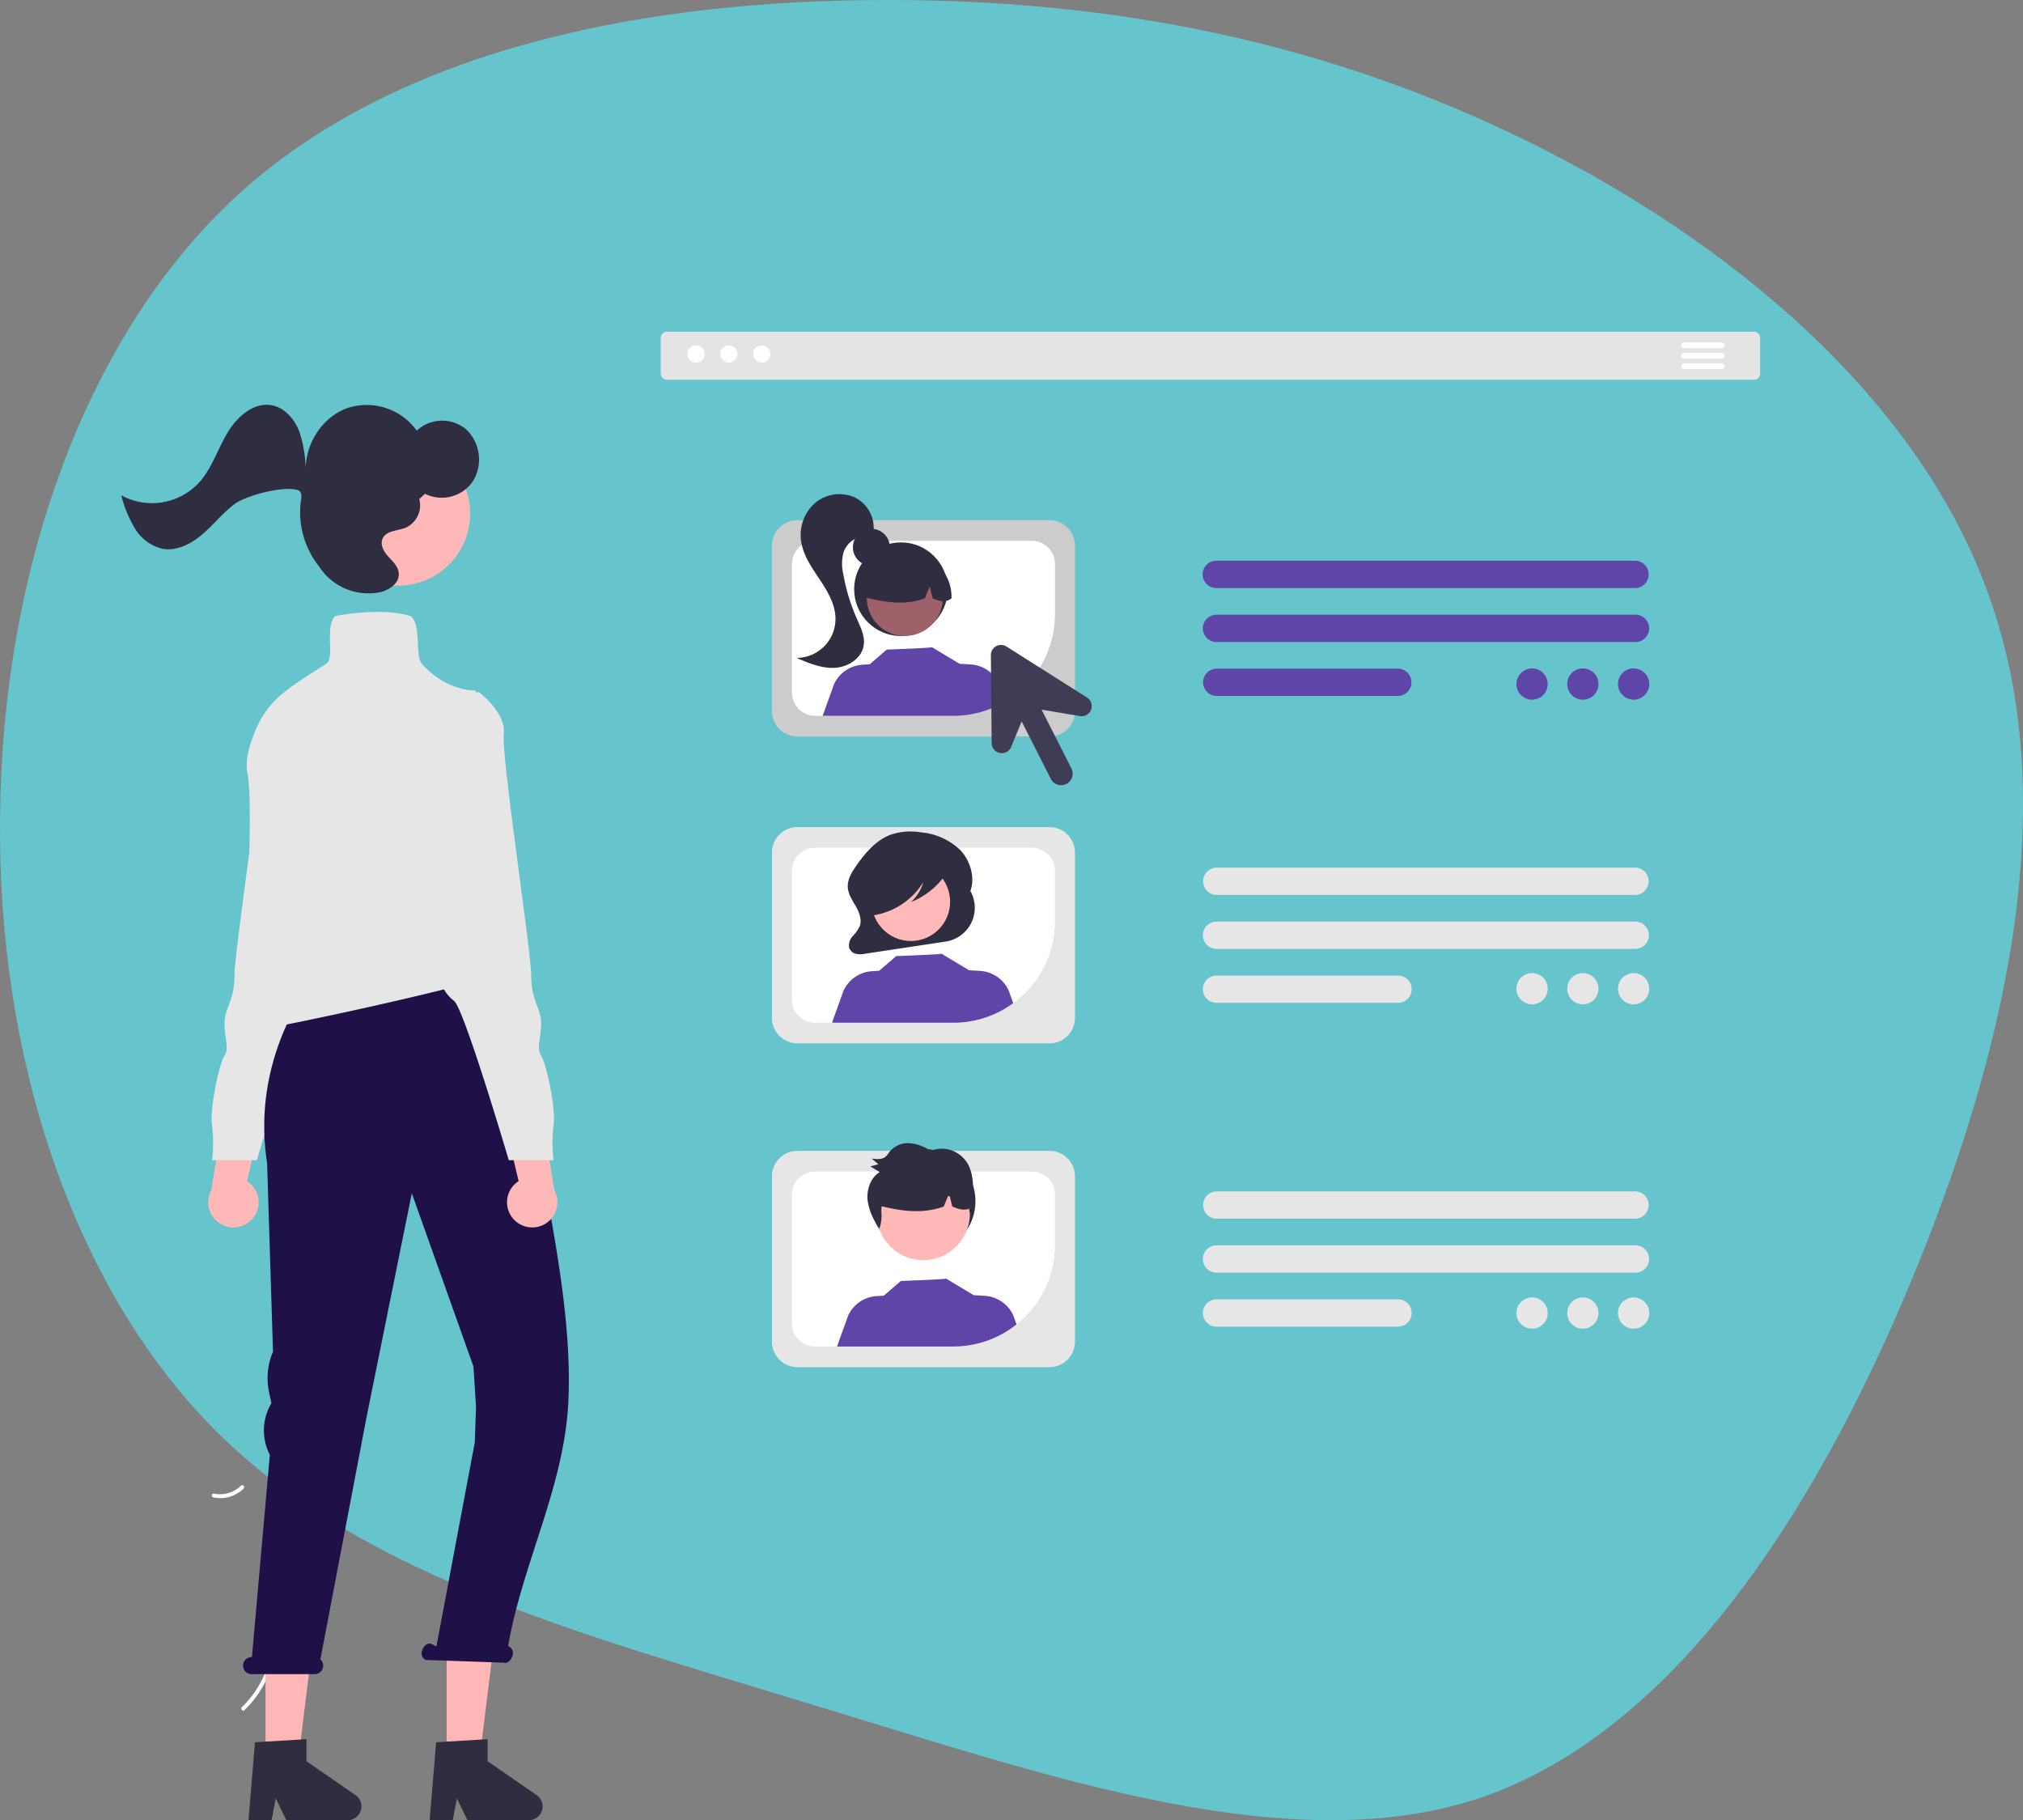 <svg xmlns="http://www.w3.org/2000/svg" width="485.855" height="437.13" viewBox="0 0 485.855 437.13">
  <rect x="0" y="0" width="485.855" height="437.13" fill="#808080" stroke="none"/>
  <g id="Group_21057" data-name="Group 21057" transform="translate(-968 -3832.303)">
    <path id="_621dcb9c18191516b16d18df_roadmap_blob" data-name="621dcb9c18191516b16d18df_roadmap_blob" d="M367.395,34.376c48.634,23.988,94.8,62.29,111.173,111,16.656,48.681,3.507,107.775-19.692,163.336s-56.8,107.044-102.342,123.049c-45.573,15.717-103.435-4.588-158.85-21.371C142.236,393.322,88.948,379.8,53.116,345,17.572,310.167-.549,253.759.222,196.368.671,138.721,20.012,80.091,59.052,45.53,98.38,10.936,157.408.41,212.359.29,267.6.136,318.76,10.388,367.395,34.376Z" transform="translate(967.802 3832.015)" fill="#66c4cd"/>
    <path id="Path_23070" data-name="Path 23070" d="M881.543,254.71H780.984a3.28,3.28,0,1,1,0-6.559H881.543a3.28,3.28,0,0,1,0,6.559Z" transform="translate(479.185 3718.811)" fill="#5f45a8"/>
    <path id="Path_23071" data-name="Path 23071" d="M881.543,278.063H780.983a3.28,3.28,0,0,1,0-6.56H881.543a3.28,3.28,0,1,1,0,6.559Z" transform="translate(479.185 3708.419)" fill="#5f45a8"/>
    <path id="Path_23072" data-name="Path 23072" d="M824.573,301.417h-43.59a3.28,3.28,0,0,1,0-6.559h43.59a3.28,3.28,0,0,1,0,6.559Z" transform="translate(479.185 3698.024)" fill="#5f45a8"/>
    <path id="Path_23073" data-name="Path 23073" d="M881.543,387.524H780.983a3.28,3.28,0,0,1,0-6.559h100.56a3.28,3.28,0,0,1,0,6.559Z" transform="translate(479.185 3659.699)" fill="#e6e6e6"/>
    <path id="Path_23074" data-name="Path 23074" d="M881.543,410.877H780.983a3.28,3.28,0,0,1,0-6.56H881.543a3.28,3.28,0,1,1,0,6.56Z" transform="translate(479.185 3649.305)" fill="#e6e6e6"/>
    <path id="Path_23075" data-name="Path 23075" d="M824.573,434.231h-43.59a3.28,3.28,0,0,1,0-6.56h43.59a3.28,3.28,0,0,1,0,6.56Z" transform="translate(479.185 3638.911)" fill="#e6e6e6"/>
    <path id="Path_23076" data-name="Path 23076" d="M881.543,527.64H780.983a3.28,3.28,0,0,1,0-6.559h100.56a3.28,3.28,0,0,1,0,6.559Z" transform="translate(479.185 3597.335)" fill="#e6e6e6"/>
    <path id="Path_23077" data-name="Path 23077" d="M881.543,550.993H780.983a3.28,3.28,0,0,1,0-6.56H881.543a3.28,3.28,0,1,1,0,6.559Z" transform="translate(479.185 3586.941)" fill="#e6e6e6"/>
    <path id="Path_23078" data-name="Path 23078" d="M824.573,574.347h-43.59a3.28,3.28,0,0,1,0-6.56h43.59a3.28,3.28,0,0,1,0,6.56Z" transform="translate(479.185 3576.547)" fill="#e6e6e6"/>
    <path id="Path_23079" data-name="Path 23079" d="M657.853,415.37H597.314a6.126,6.126,0,0,1-6.119-6.12V369.535a6.126,6.126,0,0,1,6.119-6.12h60.539a6.127,6.127,0,0,1,6.12,6.12V409.25a6.127,6.127,0,0,1-6.12,6.12Z" transform="translate(562.198 3667.51)" fill="#e6e6e6"/>
    <path id="Path_23080" data-name="Path 23080" d="M657.45,372.359H605.422a5.579,5.579,0,0,0-5.574,5.571v30.885a5.581,5.581,0,0,0,5.574,5.574H638.6a24.447,24.447,0,0,0,24.422-24.422V377.93A5.577,5.577,0,0,0,657.45,372.359Z" transform="translate(558.346 3663.529)" fill="#fff"/>
    <path id="Path_23081" data-name="Path 23081" d="M653.508,379.681h0l-.156.28c1.384-3.411.126-7.614-2.343-10.186a15.529,15.529,0,0,0-9.281-4.214,15.074,15.074,0,0,0-7.5.583c-3.455,1.331-6.094,4.412-8.3,7.616-1.008,1.466-2,3.137-1.9,4.969.093,1.7,1.1,3.143,1.929,4.586s1.517,3.232.924,4.807a9.445,9.445,0,0,1-1.707,2.382,3.193,3.193,0,0,0-.812,2.768,2.258,2.258,0,0,0,1.682,1.462,5.948,5.948,0,0,0,2.235-.053l19.264-2.911a8.21,8.21,0,0,0,5.959-12.089Z" transform="translate(547.585 3666.648)" fill="#2f2e41"/>
    <ellipse id="Ellipse_324" data-name="Ellipse 324" cx="9.419" cy="9.419" rx="9.419" ry="9.419" transform="translate(1177.345 4039.446)" fill="#ffb9b9"/>
    <path id="Path_23082" data-name="Path 23082" d="M660.757,430.082a24.283,24.283,0,0,1-14.4,4.707h-28.9c-.058-.047-.114-.094-.172-.144l2.7-7.521a8.088,8.088,0,0,1,6.87-4.718l1.715-.105,4.089-3.527s11.017-.393,10.854-.582l6.674,4.014-.005-.028,2.623.161a8.085,8.085,0,0,1,6.87,4.718Z" transform="translate(550.585 3643.13)" fill="#5f45a8"/>
    <path id="Path_23083" data-name="Path 23083" d="M650.091,377.617c-.243-1.286-1.555-1.874-2.679-2.159a25.805,25.805,0,0,0-9.983-.548,10.914,10.914,0,0,0-6.677,3.006,8.98,8.98,0,0,0-2.271,5.783,6.887,6.887,0,0,0,.824,3.674,3.405,3.405,0,0,0,2.831,1.825l.113.393a17.145,17.145,0,0,0,11.888-7.963,10.2,10.2,0,0,1-2.98,4.815,18.57,18.57,0,0,0,8.016-6.178A3.5,3.5,0,0,0,650.091,377.617Z" transform="translate(545.607 3662.507)" fill="#2f2e41"/>
    <path id="Path_23084" data-name="Path 23084" d="M657.853,282.556H597.314a6.126,6.126,0,0,1-6.119-6.12V236.721a6.126,6.126,0,0,1,6.119-6.12h60.539a6.127,6.127,0,0,1,6.12,6.12v39.715a6.126,6.126,0,0,1-6.12,6.12Z" transform="translate(562.198 3726.624)" fill="#ccc"/>
    <path id="Path_23085" data-name="Path 23085" d="M657.45,239.545H605.422a5.58,5.58,0,0,0-5.574,5.571V276a5.582,5.582,0,0,0,5.574,5.574H638.6a24.442,24.442,0,0,0,24.422-24.422V245.116A5.577,5.577,0,0,0,657.45,239.545Z" transform="translate(558.346 3722.643)" fill="#fff"/>
    <ellipse id="Ellipse_325" data-name="Ellipse 325" cx="4.437" cy="4.437" rx="4.437" ry="4.437" transform="translate(1172.841 3959.305)" fill="#2f2e41"/>
    <ellipse id="Ellipse_326" data-name="Ellipse 326" cx="11.24" cy="11.24" rx="11.24" ry="11.24" transform="translate(1173.136 3962.559)" fill="#2f2e41"/>
    <ellipse id="Ellipse_327" data-name="Ellipse 327" cx="9.134" cy="9.134" rx="9.134" ry="9.134" transform="translate(1176.172 3966.768)" fill="#9e616a"/>
    <path id="Path_23086" data-name="Path 23086" d="M647.124,246.256a10.462,10.462,0,0,0-15.906,9.131c4.654,1.169,9.543,2.063,14.507.28L646.9,252.8l.691,2.871c1.511.618,3.027,1.14,4.542-.006A10.683,10.683,0,0,0,647.124,246.256Z" transform="translate(544.385 3720.336)" fill="#2f2e41"/>
    <path id="Path_23087" data-name="Path 23087" d="M615.69,220.058a9.075,9.075,0,0,0-9.472,1.459,10.265,10.265,0,0,0-3.276,9.135c.5,3.406,2.574,6.339,4.483,9.2s3.774,6.006,3.771,9.449a9.366,9.366,0,0,1-9.348,9.361c2.911,1.253,5.948,2.531,9.114,2.382s6.483-2.183,7-5.31c.372-2.253-.733-4.45-1.655-6.538a46.246,46.246,0,0,1-3.232-10.64,10.7,10.7,0,0,1,.062-5.269,6.187,6.187,0,0,1,6.146-4.06l1.046-.941A8.143,8.143,0,0,0,615.69,220.058Z" transform="translate(557.457 3731.639)" fill="#2f2e41"/>
    <path id="Path_23088" data-name="Path 23088" d="M657.048,298.592a24.247,24.247,0,0,1-12.522,3.463H613.218l-.05-.042,2.7-7.524a8.086,8.086,0,0,1,6.87-4.715l1.715-.105,4.089-3.527s11.017-.4,10.854-.585l6.673,4.014-.005-.025,2.623.161a8.076,8.076,0,0,1,6.87,4.715Z" transform="translate(552.418 3702.163)" fill="#5f45a8"/>
    <path id="Path_23089" data-name="Path 23089" d="M657.853,555.486H597.314a6.126,6.126,0,0,1-6.119-6.12V509.651a6.126,6.126,0,0,1,6.119-6.12h60.539a6.127,6.127,0,0,1,6.12,6.12v39.715a6.126,6.126,0,0,1-6.12,6.12Z" transform="translate(562.198 3605.145)" fill="#e6e6e6"/>
    <path id="Path_23090" data-name="Path 23090" d="M657.45,512.475H605.422a5.579,5.579,0,0,0-5.574,5.571v30.885a5.582,5.582,0,0,0,5.574,5.574H638.6a24.447,24.447,0,0,0,24.422-24.422V518.046A5.577,5.577,0,0,0,657.45,512.475Z" transform="translate(558.346 3601.165)" fill="#fff"/>
    <ellipse id="Ellipse_328" data-name="Ellipse 328" cx="12.532" cy="12.532" rx="12.532" ry="12.532" transform="translate(1177.205 4108.225)" fill="#2f2e41"/>
    <ellipse id="Ellipse_329" data-name="Ellipse 329" cx="11.195" cy="11.195" rx="11.195" ry="11.195" transform="translate(1178.546 4112.545)" fill="#ffb8b8"/>
    <path id="Path_23091" data-name="Path 23091" d="M662.476,569.816a24.31,24.31,0,0,1-15.189,5.311H619.368l2.648-7.388a8.088,8.088,0,0,1,6.87-4.718l1.715-.105,4.089-3.526s11.017-.393,10.854-.582l6.674,4.014-.005-.028,2.623.161a8.085,8.085,0,0,1,6.87,4.718Z" transform="translate(549.658 3580.543)" fill="#5f45a8"/>
    <path id="Path_23092" data-name="Path 23092" d="M657.75,513.186a24.775,24.775,0,0,0,.108-2.515,11.839,11.839,0,0,0-.893-4.846,7.447,7.447,0,0,0-3.9-3.765,7.11,7.11,0,0,0-5.331,0,10.738,10.738,0,0,0-5.063-1.843,5.663,5.663,0,0,0-4.827,2.049,7.874,7.874,0,0,1-.843,1.1c-.894.828-2.254.709-3.443.539l1.6,1.371-1.936.506,2.26,1.37c-2.187,1.313-3.181,4.177-2.918,6.779a14.335,14.335,0,0,0,2.859,6.718,9.156,9.156,0,0,0,.436-3.977,8.99,8.99,0,0,1,.08-1.307c4.8,1.152,9.824,1.891,14.915.062l1.022-2.5.43.044.592,2.459c1.342.548,2.687,1.028,4.032.524.065.38.1.767.135,1.14.115-.446.216-.894.306-1.345a3.986,3.986,0,0,0,.509-.325A10.949,10.949,0,0,0,657.75,513.186Z" transform="translate(543.802 3606.627)" fill="#2f2e41"/>
    <path id="Path_23093" data-name="Path 23093" d="M805.634,160.581H544.523a1.464,1.464,0,0,1-1.463-1.463v-8.6a1.464,1.464,0,0,1,1.463-1.463H805.634a1.464,1.464,0,0,1,1.463,1.463v8.6A1.464,1.464,0,0,1,805.634,160.581Z" transform="translate(583.622 3762.92)" fill="#e4e4e4"/>
    <ellipse id="Ellipse_90" data-name="Ellipse 90" cx="2.076" cy="2.076" rx="2.076" ry="2.076" transform="translate(1133.094 3915.24)" fill="#fff"/>
    <ellipse id="Ellipse_91" data-name="Ellipse 91" cx="2.076" cy="2.076" rx="2.076" ry="2.076" transform="translate(1140.975 3915.24)" fill="#fff"/>
    <ellipse id="Ellipse_92" data-name="Ellipse 92" cx="2.076" cy="2.076" rx="2.076" ry="2.076" transform="translate(1148.857 3915.24)" fill="#fff"/>
    <path id="Path_23094" data-name="Path 23094" d="M994.5,155.03h-9.076a.672.672,0,1,1,0-1.345H994.5a.672.672,0,1,1,0,1.345Z" transform="translate(387.029 3760.857)" fill="#fff"/>
    <path id="Path_23095" data-name="Path 23095" d="M994.5,159.573h-9.076a.672.672,0,1,1,0-1.345H994.5a.672.672,0,1,1,0,1.345Z" transform="translate(387.029 3758.836)" fill="#fff"/>
    <path id="Path_23096" data-name="Path 23096" d="M994.5,164.117h-9.076a.672.672,0,1,1,0-1.345H994.5a.672.672,0,1,1,0,1.345Z" transform="translate(387.029 3756.813)" fill="#fff"/>
    <ellipse id="Ellipse_330" data-name="Ellipse 330" cx="3.755" cy="3.755" rx="3.755" ry="3.755" transform="translate(1332.197 3992.822)" fill="#5f45a8"/>
    <ellipse id="Ellipse_331" data-name="Ellipse 331" cx="3.755" cy="3.755" rx="3.755" ry="3.755" transform="translate(1344.392 3992.822)" fill="#5f45a8"/>
    <ellipse id="Ellipse_332" data-name="Ellipse 332" cx="3.755" cy="3.755" rx="3.755" ry="3.755" transform="translate(1356.587 3992.822)" fill="#5f45a8"/>
    <ellipse id="Ellipse_333" data-name="Ellipse 333" cx="3.755" cy="3.755" rx="3.755" ry="3.755" transform="translate(1332.197 4065.991)" fill="#e6e6e6"/>
    <ellipse id="Ellipse_334" data-name="Ellipse 334" cx="3.755" cy="3.755" rx="3.755" ry="3.755" transform="translate(1344.392 4065.991)" fill="#e6e6e6"/>
    <ellipse id="Ellipse_335" data-name="Ellipse 335" cx="3.755" cy="3.755" rx="3.755" ry="3.755" transform="translate(1356.587 4065.991)" fill="#e6e6e6"/>
    <ellipse id="Ellipse_336" data-name="Ellipse 336" cx="3.755" cy="3.755" rx="3.755" ry="3.755" transform="translate(1332.197 4143.882)" fill="#e6e6e6"/>
    <ellipse id="Ellipse_337" data-name="Ellipse 337" cx="3.755" cy="3.755" rx="3.755" ry="3.755" transform="translate(1344.392 4143.882)" fill="#e6e6e6"/>
    <ellipse id="Ellipse_338" data-name="Ellipse 338" cx="3.755" cy="3.755" rx="3.755" ry="3.755" transform="translate(1356.587 4143.882)" fill="#e6e6e6"/>
    <path id="Path_23097" data-name="Path 23097" d="M709.04,297.225l-19.357-12.256a2.434,2.434,0,0,0-3.735,2.078l.19,21.132a2.434,2.434,0,0,0,4.684.9l2.519-6.126,7.022,13.844a2.775,2.775,0,0,0,4.949-2.51l-7.182-14.159,9.2,1.549a2.434,2.434,0,0,0,1.706-4.456Z" transform="translate(520.025 3702.592)" fill="#3f3d56"/>
    <path id="Path_23067" data-name="Path 23067" d="M282.39,704.4a24.369,24.369,0,0,0,7.36-16.163c.033-.607.972-.524.94.082a25.348,25.348,0,0,1-7.693,16.8C282.559,705.541,281.955,704.817,282.39,704.4Z" transform="translate(743.717 3537.869)" fill="#fff"/>
    <path id="Path_23068" data-name="Path 23068" d="M272.623,637.5a7.157,7.157,0,0,0,6.521-1.9c.432-.428,1.036.3.607.722a8.02,8.02,0,0,1-7.209,2.113.487.487,0,0,1-.429-.511A.474.474,0,0,1,272.623,637.5Z" transform="translate(746.738 3553.482)" fill="#fff"/>
    <path id="Path_23098" data-name="Path 23098" d="M281.43,531.742a6.011,6.011,0,0,0-1.2-9.139l4.926-20.786-10.426,3.809-3.08,19.154a6.044,6.044,0,0,0,9.778,6.961Z" transform="translate(747.096 3593.352)" fill="#ffb8b8"/>
    <path id="Path_23099" data-name="Path 23099" d="M306.855,403.564l-4.184,10.76s1.793,10.76-1.2,13.151-1.793,2.391-1.793,4.184a9.2,9.2,0,0,1-3.587,6.576c-2.391,1.793-13.151,38.257-13.151,38.257h-10.76a33.717,33.717,0,0,0,0-8.369c-.6-4.184,1.793-14.944,2.989-16.738s0-4.184,0-7.771,2.391-5.38,2.391-11.358,7.173-52.6,6.576-57.984,5.978-10.162,5.978-10.162H296.1Z" transform="translate(746.744 3634.427)" fill="#e6e6e6"/>
    <path id="Path_23100" data-name="Path 23100" d="M109.39,569.281h7.745l3.686-29.875H109.389Z" transform="translate(922.374 3686.732)" fill="#ffb6b6"/>
    <path id="Path_23101" data-name="Path 23101" d="M286.249,723.159l12.374-.739v5.3l11.764,8.125a3.312,3.312,0,0,1-1.882,6.037H293.774l-2.539-5.244-.991,5.244h-5.555Z" transform="translate(742.986 3527.549)" fill="#2f2e41"/>
    <path id="Path_23102" data-name="Path 23102" d="M171.39,569.281h7.745l3.686-29.875H171.389Z" transform="translate(903.881 3686.732)" fill="#ffb6b6"/>
    <path id="Path_23103" data-name="Path 23103" d="M348.249,723.159l12.374-.739v5.3l11.764,8.125a3.312,3.312,0,0,1-1.882,6.037H355.774l-2.539-5.244-.991,5.244h-5.554Z" transform="translate(724.493 3527.549)" fill="#2f2e41"/>
    <path id="Path_23104" data-name="Path 23104" d="M284.882,621.281h.084l4.3-48.575a12.7,12.7,0,0,1,.167-12l.213-.386-.553-2.563a16.326,16.326,0,0,1,.933-9.826l-1.417-45.311c-4.965-32.174,18.7-53.157,18.7-53.157h35.442l7.609,26.143c2.857,27.834,11.791,57.11,10.608,84.094-.9,20.527-11.024,38.949-14.472,58.94l.218.11a1.839,1.839,0,0,1,.751,2.425c-.369,1.069-1.3,1.716-2.087,1.445l-18.718-.651a1.839,1.839,0,0,1-.751-2.425c.369-1.069,1.3-1.715,2.087-1.445l1.273.644,9.215-48.978.3-8.562-.62-9.713-14.8-41.584L312.5,563.627l-11.093,58.2a2.041,2.041,0,0,1-1.376,3.553H284.882a2.047,2.047,0,1,1,0-4.094Z" transform="translate(743.539 3608.969)" fill="#1f1048"/>
    <path id="Path_23105" data-name="Path 23105" d="M280.636,437.66c-1.164,0-1.825-.228-2.08-.717-.376-.718.276-1.656,1.031-2.743a8.392,8.392,0,0,0,1.307-2.355c.451-1.805,3.5-47.4,1.675-56.509-.422-2.108-.059-4.81,1.078-8.031,3.1-8.8,7.342-11.5,15.784-16.884q1.028-.656,2.141-1.37c.96-.617.906-2.662.85-4.827-.063-2.407-.128-4.9,1.051-6.451l.077-.1.124-.029c2.852-.659,12.443-1.883,18.123.009l.078.027.059.058c1.349,1.349,1.472,3.963,1.591,6.49.1,2.075.189,4.034.953,4.885,5.836,6.505,12.455,6.378,12.522,6.377l.328-.01.033.326c2.539,25.822,6.631,64.795,7.5,66.328a.458.458,0,0,1,.014.474C343.6,424.993,285.022,437.66,280.636,437.66ZM344.274,422.517Z" transform="translate(744.848 3642.621)" fill="#e6e6e6"/>
    <ellipse id="Ellipse_339" data-name="Ellipse 339" cx="17.309" cy="17.309" rx="17.309" ry="17.309" transform="translate(1046.295 3938.334)" fill="#ffb8b8"/>
    <path id="Path_23106" data-name="Path 23106" d="M260.086,284.148c2.927-3.413,4.318-7.941,6.658-11.816s6.411-7.344,10.712-6.442c2.965.622,5.256,3.238,6.416,6.155a30.285,30.285,0,0,1,1.581,9.285c-.072-6.476,4.195-12.754,10.072-14.821a14.833,14.833,0,0,1,16.6,5.441,8.974,8.974,0,0,1,11.92-.25,10,10,0,0,1,1.605,12.338,9.036,9.036,0,0,1-11.551,3.08l-1.365,1.256a5.917,5.917,0,0,1-3.226,6.873c-2.031.82-4.9.684-5.658,2.815-.531,1.489.462,3.079,1.518,4.223s2.309,2.326,2.436,3.91c.192,2.389-2.277,4.063-4.522,4.567a14.1,14.1,0,0,1-14.536-6.067q-.09-.138-.2-.277a20.9,20.9,0,0,1-4.2-15.98c.175-1.1,0-1.925-.762-2.186-3.29-1.13-12.506,1.242-15.3,3.385s-5.023,4.98-7.71,7.262-6.111,4.042-9.522,3.42a10.565,10.565,0,0,1-6.62-4.874,29.34,29.34,0,0,1-3.269-7.953A15.386,15.386,0,0,0,260.086,284.148Z" transform="translate(755.968 3663.768)" fill="#2f2e41"/>
    <path id="Path_23107" data-name="Path 23107" d="M373.851,531.742a6.011,6.011,0,0,1,1.2-9.139l-4.926-20.786,10.426,3.809,3.08,19.154a6.044,6.044,0,0,1-9.778,6.961Z" transform="translate(717.503 3593.352)" fill="#ffb8b8"/>
    <path id="Path_23108" data-name="Path 23108" d="M339.7,403.564l4.184,10.76s-1.793,10.76,1.2,13.151,1.793,2.391,1.793,4.184a9.2,9.2,0,0,0,3.587,6.576c2.391,1.793,13.151,38.257,13.151,38.257h10.76a33.711,33.711,0,0,1,0-8.369c.6-4.184-1.793-14.944-2.989-16.738s0-4.184,0-7.771S369,438.235,369,432.257s-7.173-52.6-6.575-57.984-5.978-10.162-5.978-10.162h-5.978Z" transform="translate(726.576 3634.427)" fill="#e6e6e6"/>
  </g>
</svg>
